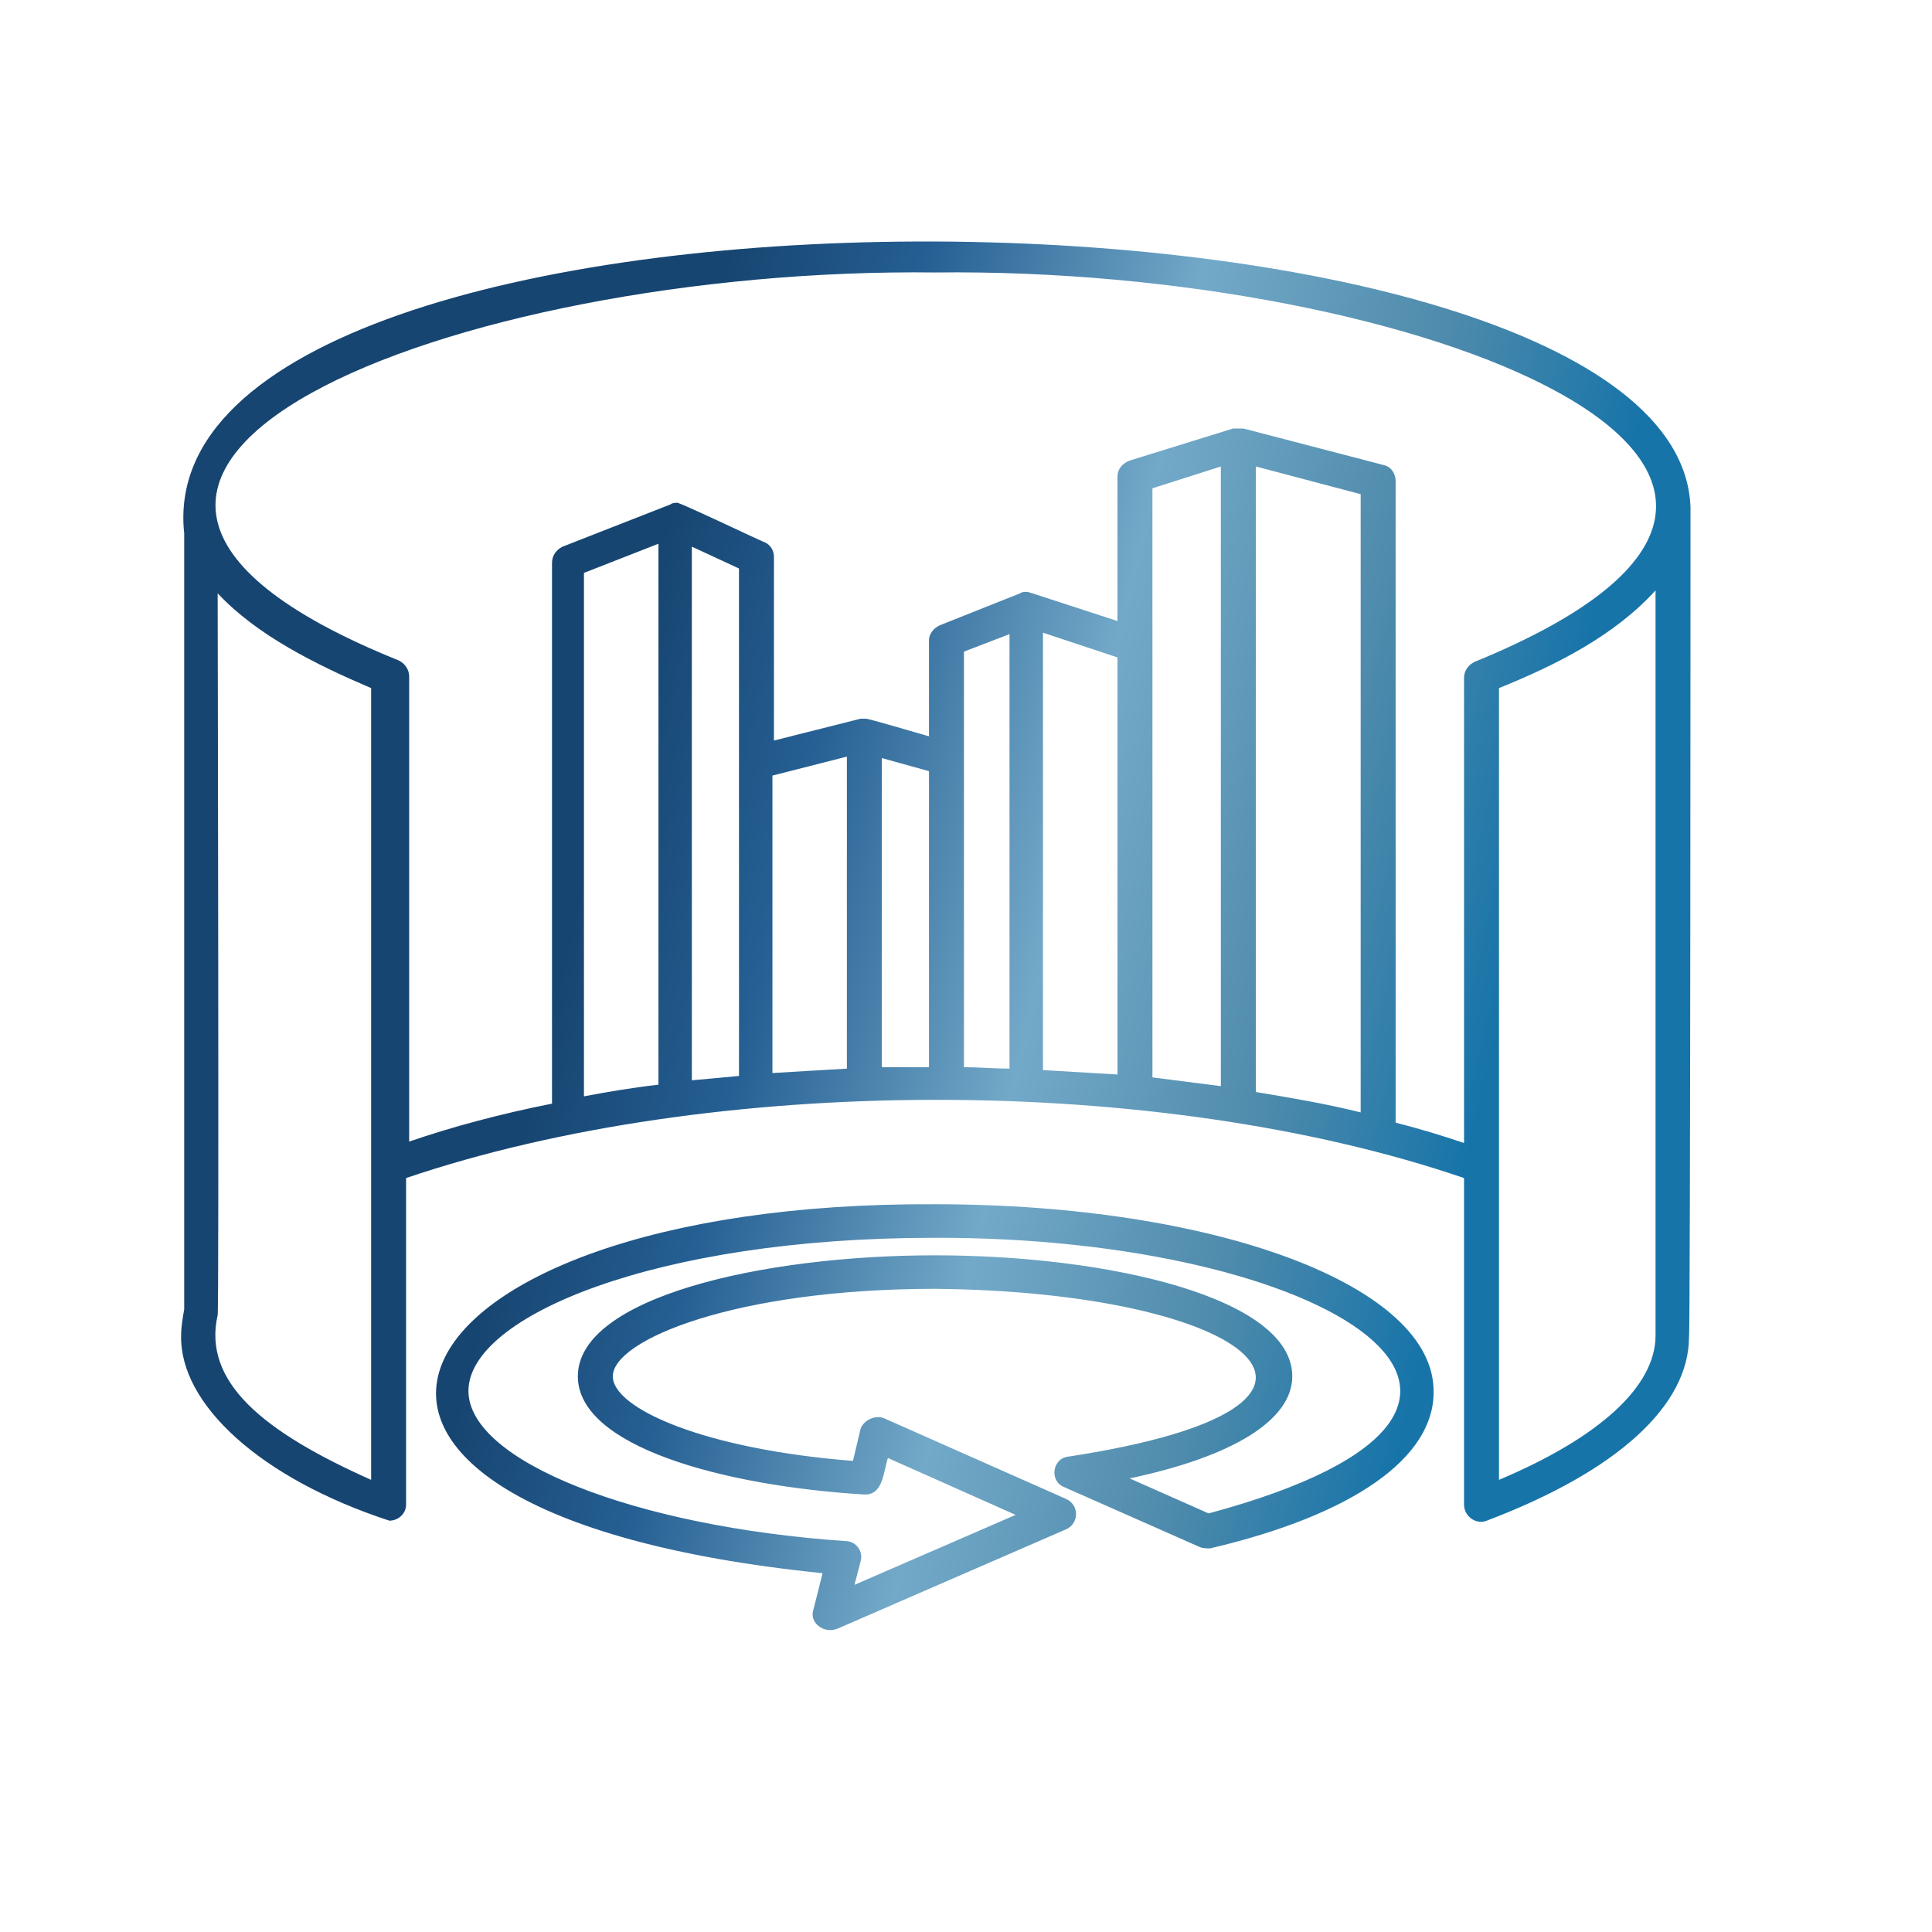 <svg width="32" height="32" viewBox="0 0 32 32" fill="none" xmlns="http://www.w3.org/2000/svg">
<path d="M28 8.402C27.799 2.581 2.346 2.34 3.051 8.837V21.685C3.026 21.83 3 21.975 3 22.12C2.975 23.255 4.309 24.487 6.449 25.187C6.601 25.187 6.726 25.067 6.726 24.922V19.512C11.787 17.797 19.163 17.773 24.249 19.512V24.922C24.249 25.115 24.45 25.26 24.626 25.187C26.792 24.366 27.975 23.279 27.975 22.144C28 22.096 28 8.402 28 8.402ZM6.147 24.511C4.36 23.714 3.353 22.893 3.605 21.782C3.63 21.734 3.605 9.899 3.605 9.827C4.259 10.527 5.241 11.01 6.147 11.397V24.511ZM10.906 17.966C10.478 18.014 10.05 18.087 9.672 18.159V9.489L10.906 9.006V17.966ZM12.24 17.821C11.988 17.845 11.736 17.869 11.459 17.893V9.054L12.24 9.416V17.821ZM14.027 17.7C13.599 17.724 13.197 17.749 12.794 17.773V12.846L14.027 12.532V17.7ZM15.387 17.676C15.135 17.676 14.883 17.676 14.606 17.676V12.556L15.387 12.773V17.676ZM16.721 17.7C16.469 17.7 16.218 17.676 15.966 17.676V10.793L16.721 10.503V17.7ZM18.509 17.797C18.106 17.773 17.703 17.749 17.275 17.724V10.479L18.509 10.889V17.797ZM20.221 17.99C19.843 17.942 19.465 17.893 19.088 17.845V8.088L20.221 7.726V17.99ZM22.537 18.425C21.958 18.28 21.379 18.183 20.8 18.087V7.726L22.537 8.185V18.425ZM27.421 22.12C27.421 22.965 26.489 23.811 24.828 24.511C24.828 21.444 24.828 14.536 24.828 11.397C25.785 11.01 26.741 10.527 27.421 9.779V22.12ZM24.425 10.962C24.324 11.01 24.249 11.107 24.249 11.228V18.932C23.896 18.811 23.494 18.691 23.116 18.594V7.967C23.116 7.846 23.04 7.726 22.915 7.702L20.598 7.098C20.573 7.098 20.548 7.098 20.523 7.098C20.498 7.098 20.472 7.098 20.422 7.098L18.71 7.629C18.584 7.677 18.509 7.774 18.509 7.895V10.286L17.099 9.827C17.074 9.827 17.049 9.803 16.998 9.803C16.973 9.803 16.923 9.803 16.897 9.827L15.563 10.358C15.462 10.406 15.387 10.503 15.387 10.6V12.194C15.362 12.194 14.329 11.88 14.329 11.904C14.304 11.904 14.279 11.904 14.254 11.904L12.819 12.266V9.223C12.819 9.126 12.769 9.03 12.668 8.982C12.693 9.006 11.132 8.257 11.208 8.329C11.182 8.329 11.132 8.329 11.107 8.354L9.319 9.054C9.219 9.102 9.143 9.199 9.143 9.32V18.28C8.287 18.449 7.482 18.666 6.777 18.908V11.204C6.777 11.083 6.701 10.986 6.601 10.938C-1.179 7.798 7.557 4.417 15.488 4.513C23.443 4.417 32.154 7.798 24.425 10.962ZM15.488 19.946C6.173 19.898 3.63 25.042 13.625 26.057L13.473 26.66C13.398 26.878 13.65 27.071 13.876 26.974L17.653 25.332C17.879 25.235 17.879 24.922 17.653 24.825L14.657 23.497C14.506 23.424 14.304 23.521 14.254 23.666L14.128 24.197C11.661 24.004 10.15 23.328 10.15 22.796C10.15 22.192 12.19 21.347 15.488 21.347C20.674 21.395 23.217 23.279 17.703 24.125C17.426 24.149 17.376 24.535 17.628 24.632L19.868 25.622C19.919 25.646 19.994 25.646 20.044 25.646C22.411 25.091 23.745 24.149 23.745 23.062C23.77 21.299 20.145 19.946 15.488 19.946ZM20.019 25.067L18.71 24.487C20.422 24.125 21.404 23.521 21.404 22.796C21.404 21.492 18.358 20.792 15.488 20.792C12.617 20.792 9.571 21.492 9.571 22.796C9.571 23.956 11.963 24.608 14.304 24.753C14.632 24.777 14.632 24.366 14.707 24.149L16.822 25.091L14.153 26.25L14.254 25.863C14.304 25.694 14.178 25.525 14.002 25.525C10.503 25.284 7.759 24.197 7.759 23.038C7.759 21.806 10.855 20.502 15.462 20.502C21.958 20.478 26.565 23.303 20.019 25.067Z" fill="url(#paint0_linear_3227_78)"/>
<defs>
<linearGradient id="paint0_linear_3227_78" x1="22.459" y1="27" x2="7.554" y2="23.504" gradientUnits="userSpaceOnUse">
<stop stop-color="#1774A9"/>
<stop offset="0.229" stop-color="#4F8BAC"/>
<stop offset="0.495" stop-color="#73A9C8"/>
<stop offset="0.792" stop-color="#255F93"/>
<stop offset="1" stop-color="#174571"/>
</linearGradient>
</defs>
</svg>
